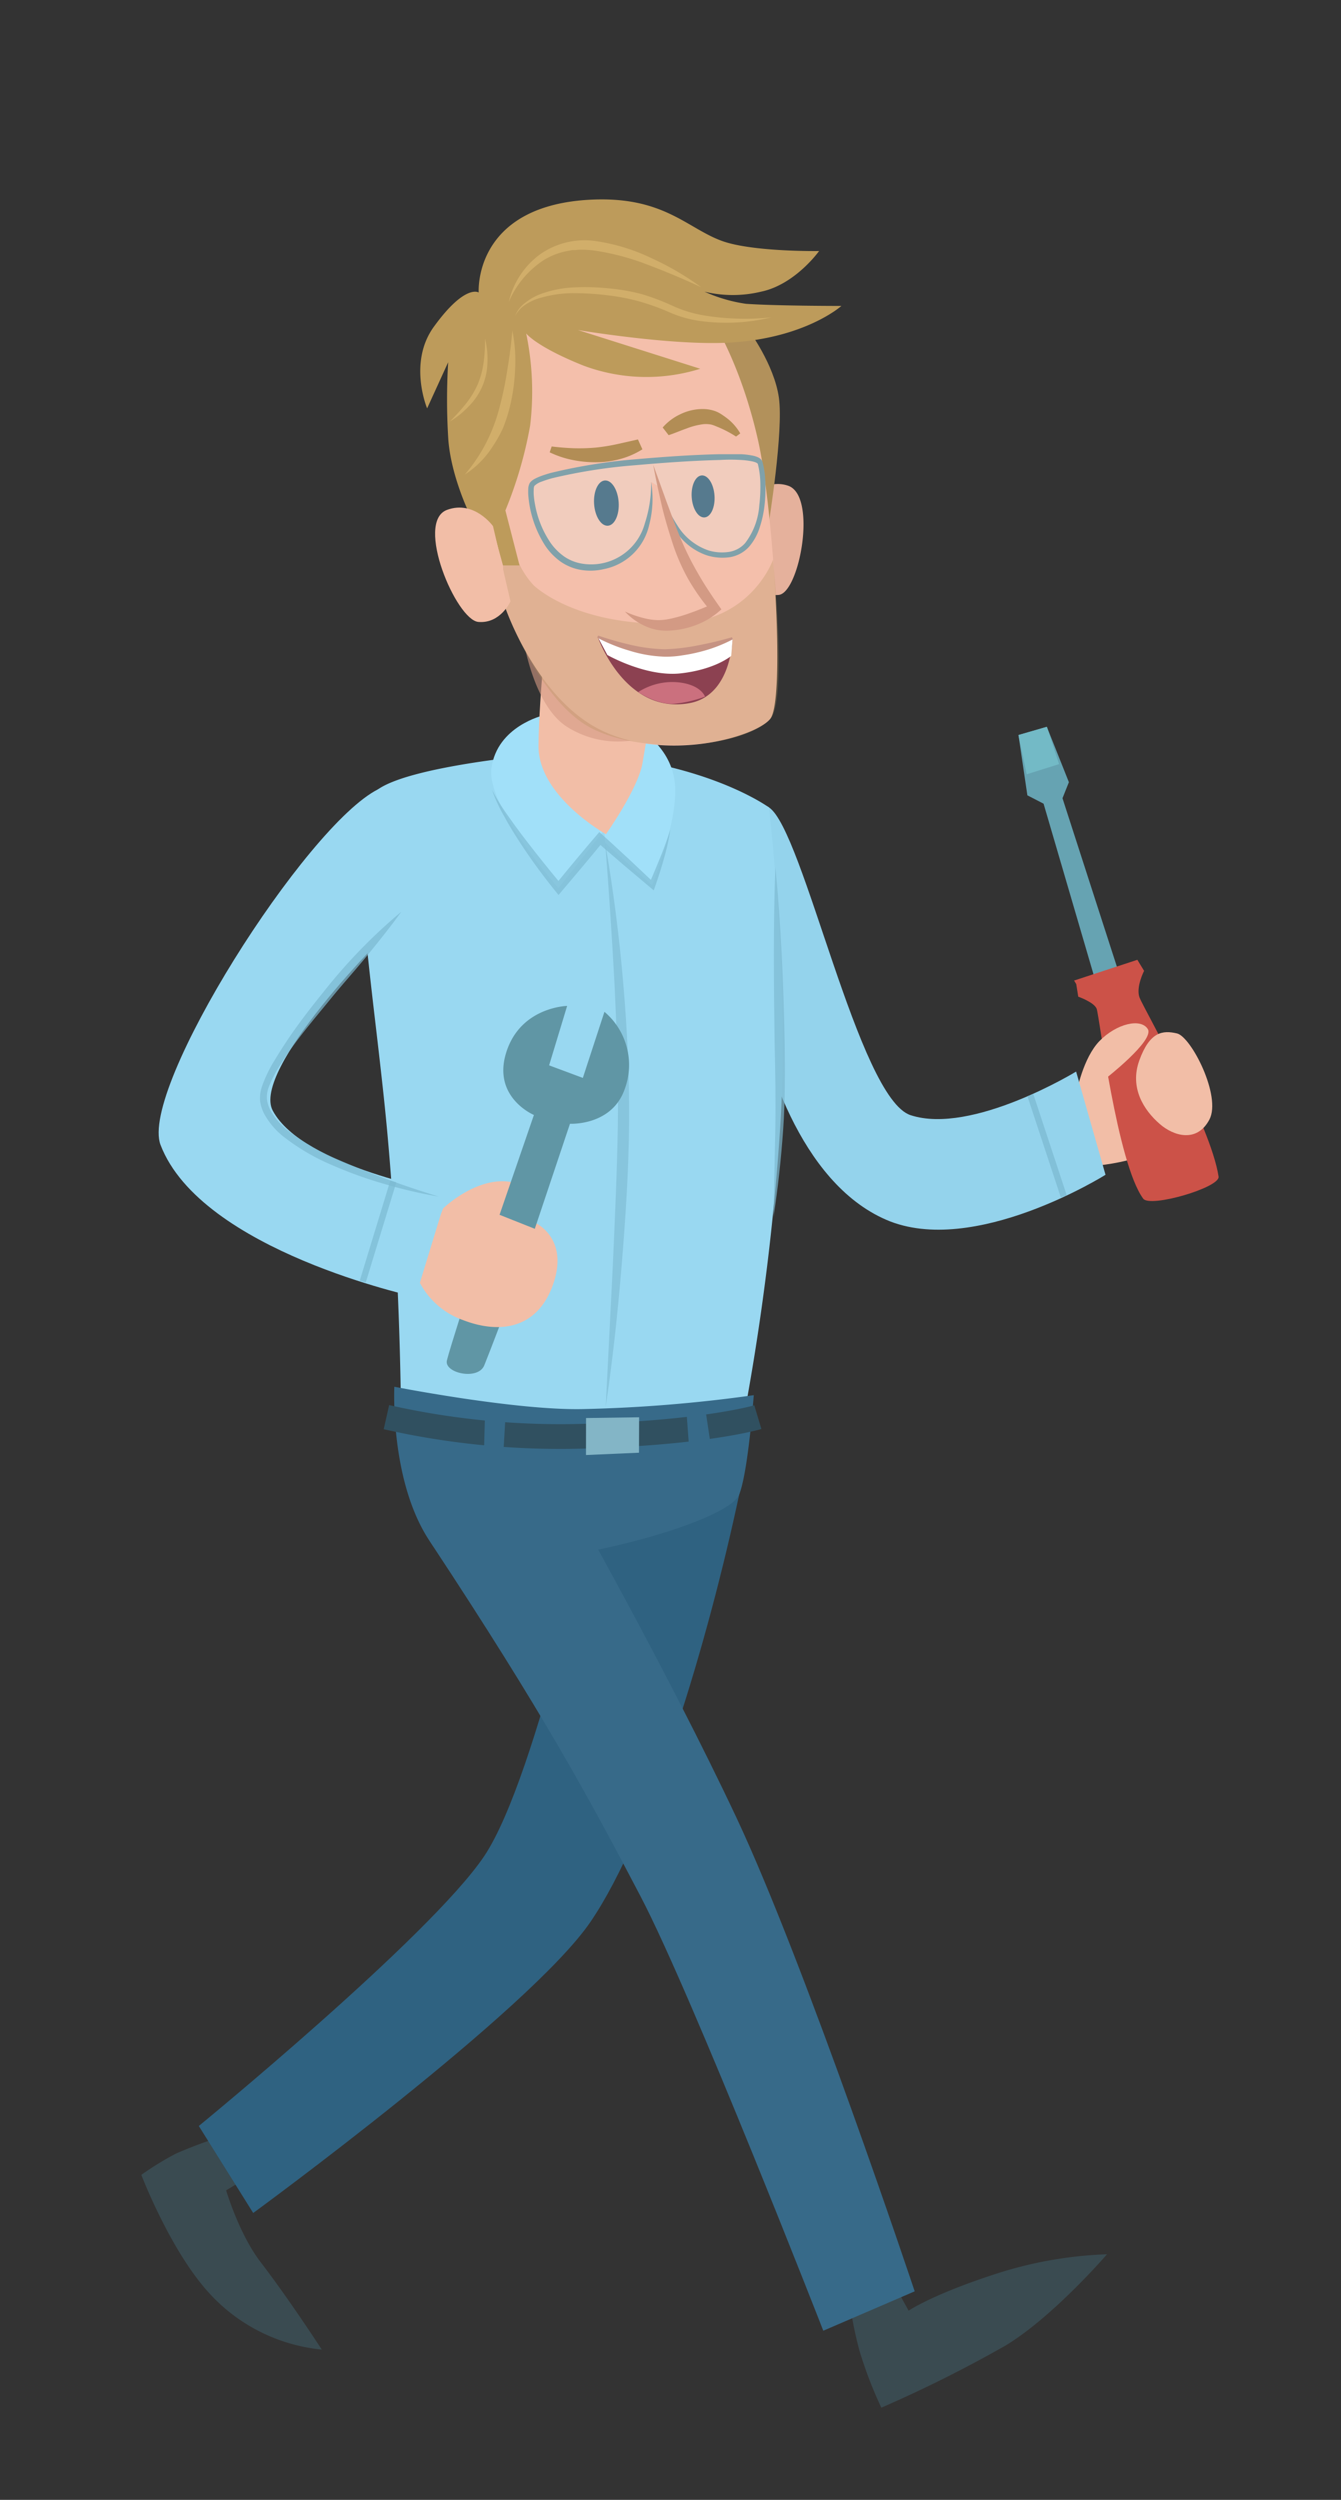 <?xml version="1.0" encoding="UTF-8"?><svg id="Ebene_30" data-name="Ebene 30" xmlns="http://www.w3.org/2000/svg" width="213.49" height="397.92" viewBox="0 0 213.49 397.92">
  <rect x="0" y="0" width="213.49" height="397.92" fill="#333333" stroke="none"/>
  <defs>
    <style>
      .cls-1 {
        fill: #f2bea7;
      }

      .cls-2 {
        fill: #66a3b2;
      }

      .cls-3 {
        fill: #cc5248;
      }

      .cls-4 {
        fill: #73bac6;
      }

      .cls-5 {
        fill: #94d3ec;
      }

      .cls-13, .cls-16, .cls-6 {
        fill: none;
        stroke-miterlimit: 10;
      }

      .cls-16, .cls-6 {
        stroke: #7cb9d1;
      }

      .cls-34, .cls-6 {
        opacity: 0.75;
      }

      .cls-7 {
        fill: #99d8f1;
      }

      .cls-8 {
        fill: #3a4b51;
      }

      .cls-9 {
        fill: #2f6281;
      }

      .cls-10 {
        fill: #376a89;
      }

      .cls-11, .cls-21 {
        opacity: 0.6;
      }

      .cls-12 {
        fill: #7cb9d1;
      }

      .cls-13 {
        stroke: #305060;
        stroke-width: 3.94px;
      }

      .cls-14 {
        fill: #83b5c6;
      }

      .cls-15 {
        fill: #6096a5;
      }

      .cls-16, .cls-17 {
        opacity: 0.69;
      }

      .cls-18 {
        opacity: 0.71;
      }

      .cls-19 {
        fill: #a1e0f9;
      }

      .cls-20 {
        opacity: 0.67;
      }

      .cls-21, .cls-31 {
        fill: #d39a84;
      }

      .cls-22 {
        fill: #e5b19c;
      }

      .cls-23, .cls-25 {
        fill: #b2915b;
      }

      .cls-24 {
        fill: #f4bfab;
      }

      .cls-25 {
        opacity: 0.3;
      }

      .cls-26 {
        fill: #bd9b5b;
      }

      .cls-27 {
        fill: #29536d;
      }

      .cls-28 {
        fill: #b28d55;
      }

      .cls-29 {
        fill: #e8f6f9;
        opacity: 0.24;
      }

      .cls-30 {
        fill: #80a1aa;
      }

      .cls-32 {
        fill: #8c4151;
      }

      .cls-33 {
        fill: #fff;
      }

      .cls-34 {
        fill: #e0808e;
      }

      .cls-35 {
        fill: #c69383;
      }

      .cls-36 {
        fill: #d1ae6a;
      }
    </style>
  </defs>
  <path class="cls-1" d="M175.07,185.49s5.55-.54,9-2.47,3.16-18.34-3.13-16.22-9.24,8.59-9.24,8.59Z"/>
  <polygon class="cls-2" points="174.12 155.2 166.14 127.93 163.56 126.6 162.14 117 166.66 115.69 170.17 124.51 169.15 127.06 177.89 154.12 174.12 155.2"/>
  <path class="cls-3" d="M171,156.08l10.07-3.3,1.07,1.76s-1.33,2.58-.73,4.23S192.75,179,194,187.29c.26,1.74-10.92,5-12,3.51-4.15-5.64-7-29.19-7.41-30.23s-2.93-1.92-2.93-1.92l-.32-2"/>
  <path class="cls-1" d="M171.4,173.89s1-5.49,3.67-8.21,6.53-3.67,7.66-1.88-6.74,7.91-6.74,7.91l-1.45,8.57Z"/>
  <path class="cls-1" d="M181.38,168.8c1.67-4.62,3.74-4.83,6-4.3s7.11,10,5.16,13.71-5.66,2.67-7.91.7C182.09,176.71,179.81,173.14,181.38,168.8Z"/>
  <polygon class="cls-4" points="162.14 117 163.45 123.25 168.61 121.63 166.66 115.69 162.14 117"/>
  <path class="cls-5" d="M122.42,128.52c5.49,3.59,14.23,46.33,22.57,49,9.77,3.17,26.33-6.95,26.33-6.95L176,187s-21,13.18-34.9,7.17-19.65-26.12-21.27-35.36S117.43,125.25,122.42,128.52Z"/>
  <line class="cls-6" x1="164.04" y1="174.33" x2="169.35" y2="190.42"/>
  <path class="cls-7" d="M88.22,119.88s-22.19,1.75-28,5.74-.75,30.86,1.42,54.44,2.2,45.65,2.2,45.65a237.82,237.82,0,0,0,30.64.73c16.32-.73,24.3-2.9,24.3-2.9a388.6,388.6,0,0,0,5.44-44.25c1.45-23.57-1.81-50.77-1.81-50.77S111,120.15,88.22,119.88Z"/>
  <path class="cls-8" d="M135.24,366.19a60.3,60.3,0,0,0,1.61,8.06,66,66,0,0,0,3.46,9,207.34,207.34,0,0,0,19.81-9.91c7.6-4.61,16.12-14.51,16.12-14.51a64.48,64.48,0,0,0-18,3.22c-9.9,3.23-13.59,5.76-13.59,5.76l-2.53-4.6Z"/>
  <path class="cls-8" d="M37.14,339.52A74.33,74.33,0,0,0,28,342.81a47.83,47.83,0,0,0-5.5,3.38S27.1,358.24,33.29,365a27.9,27.9,0,0,0,17.94,9s-5.28-8.13-9.8-14C38,355.46,36,348.65,36,348.65L40.44,346Z"/>
  <path class="cls-9" d="M117.68,237.9c-4.88,22.94-14,53.82-23.66,68s-53.71,46.36-53.71,46.36l-8.66-13.85s36.75-30.09,45.4-42.9S95.41,236,95.41,236,121.64,219.28,117.68,237.9Z"/>
  <path class="cls-10" d="M62.78,220.74s19.58,3.85,30.28,3.55A229.48,229.48,0,0,0,120,222.08s-.89,12.24-2.32,15.82c-2.22,5.53-43.41,15.58-48.82,8.06C62,236.46,62.78,220.74,62.78,220.74Z"/>
  <g class="cls-11">
    <path class="cls-12" d="M96.34,134.14q1.93,11.1,2.88,22.35c.65,7.48,1,15,.93,22.54s-.57,15-1.19,22.52-1.43,15-2.53,22.39l1.13-22.48c.33-7.48.68-15,.8-22.45.06-3.73,0-7.47-.09-11.21s-.28-7.48-.44-11.22C97.42,149.1,96.94,141.62,96.34,134.14Z"/>
  </g>
  <path class="cls-10" d="M68.86,246c17.51,26.54,24.82,40,33.13,55.88S131.07,371,131.07,371l14.55-6.27s-17.32-51.91-28.4-75.45S90.7,238.52,90.7,238.52,60.4,233.13,68.86,246Z"/>
  <path class="cls-13" d="M61.52,225.58a125.67,125.67,0,0,0,32.41,3c18.64-.58,26.72-3,26.72-3"/>
  <polygon class="cls-14" points="93.3 225.72 93.29 231.61 101.73 231.24 101.75 225.6 93.3 225.72"/>
  <polygon class="cls-10" points="77.03 231.79 77.25 223.86 80.52 224.74 80.08 232.19 77.03 231.79"/>
  <polygon class="cls-10" points="109.19 223.42 109.74 230.83 113.21 230.42 112.18 223.55 109.19 223.42"/>
  <path class="cls-15" d="M74.65,205.24s-3,9.28-3.5,11.3,4.95,3.25,5.95.79,4.08-10.62,4.08-10.62Z"/>
  <path class="cls-1" d="M70.55,192.35s5.31-5.15,10.79-4.2c6.28,1.09,3.88,6.5,3.88,6.5s5.19,2.32,3,9.29c-2.37,7.56-8.51,8.51-14.53,6.18a12.45,12.45,0,0,1-7.47-7.31Z"/>
  <path class="cls-7" d="M60.23,125.62c-11.51,5.72-38.1,47.68-34.67,56.63,6.47,16.87,40.6,24.19,40.6,24.19l5.09-16.64s-23-4-27.82-13c-3.44-6.38,17.11-27.7,21.5-31.4S73.09,119.22,60.23,125.62Z"/>
  <path class="cls-15" d="M85.14,195.6l-5.61-2.23L85,177.48s-6.23-2.61-4.6-9.26c2-7.94,9.89-8.1,9.89-8.1l-2.87,9.46,5.37,2,3.44-10.52a11.07,11.07,0,0,1,3.22,12.32c-2.06,5.86-8.71,5.5-8.71,5.5Z"/>
  <line class="cls-16" x1="62.62" y1="188.06" x2="57.75" y2="204"/>
  <g class="cls-17">
    <path class="cls-12" d="M123.44,138c.9,9.26,1.3,18.54,1.48,27.83.06,4.64.09,9.31-.24,14s-.82,9.27-1.54,13.87l.29-13.92c.08-4.63,0-9.24-.11-13.88C123.19,156.59,123.09,147.31,123.44,138Z"/>
  </g>
  <g class="cls-18">
    <path class="cls-12" d="M63.89,145.13c-1.73,2.41-3.58,4.7-5.45,7s-3.83,4.45-5.68,6.72-3.75,4.51-5.51,6.84c-.87,1.17-1.72,2.36-2.48,3.59a19.29,19.29,0,0,0-2,3.8A4.56,4.56,0,0,0,42.5,175a5.29,5.29,0,0,0,.63,1.88A11,11,0,0,0,45.89,180a36.52,36.52,0,0,0,7.46,4.38,149.26,149.26,0,0,0,16.5,6.09,73.31,73.31,0,0,1-8.62-2,66,66,0,0,1-8.34-3,34,34,0,0,1-7.73-4.52,11.94,11.94,0,0,1-3-3.47,6.2,6.2,0,0,1-.76-2.29,5.88,5.88,0,0,1,.36-2.4,21.15,21.15,0,0,1,2-4.09c.77-1.28,1.58-2.53,2.41-3.76,1.69-2.44,3.5-4.79,5.36-7.08A86.15,86.15,0,0,1,63.89,145.13Z"/>
  </g>
  <path class="cls-19" d="M96.21,132.11l-7.3,9.26s-11.5-12.92-10.67-19.09c.9-6.72,8.31-8.42,8.31-8.42l14.52,1.78s5.57,2.77,6.34,8.74-3.61,16.54-3.61,16.54l-7.46-6.78"/>
  <g class="cls-20">
    <path class="cls-12" d="M78.33,125.73a32.36,32.36,0,0,0,2.46,4c.9,1.29,1.82,2.56,2.78,3.8q2.87,3.75,5.89,7.36H88.37q3.24-4,6.55-7.87l.49-.58.55.5c1.39,1.23,2.74,2.51,4.11,3.76l4.06,3.83-.79.18c.62-1.41,1.21-2.85,1.8-4.29s1.11-2.89,1.58-4.38a35.45,35.45,0,0,1-1,4.56c-.41,1.51-.9,3-1.41,4.47l-.23.66-.56-.47-4.26-3.59c-1.4-1.22-2.83-2.41-4.21-3.65l1-.07c-2.16,2.64-4.36,5.25-6.57,7.85l-.56.67-.54-.67c-2-2.49-3.85-5-5.6-7.69-.86-1.33-1.71-2.68-2.46-4.08A24.83,24.83,0,0,1,78.33,125.73Z"/>
  </g>
  <path class="cls-1" d="M87.49,95.14s-1.71,15.35-1.76,23.65c0,8,10.74,14,10.74,14s5.1-7.22,5.81-11.29c.81-4.61,1.86-11.22,1.86-11.22Z"/>
  <path class="cls-21" d="M83.35,101.91s1.56,10.26,6.82,13.72a15.1,15.1,0,0,0,12.91,1.64Z"/>
  <path class="cls-22" d="M119.83,79a5.07,5.07,0,0,1,5.56-1.71c4.8,1.46,1.89,17.15-1.44,17.41a6,6,0,0,1-5.46-2.63Z"/>
  <path class="cls-23" d="M122.42,83.07S124.76,68.6,124,63.29s-4.82-10.74-4.82-10.74l-8.51-.39,8.85,31.38Z"/>
  <path class="cls-24" d="M80.42,96.64s4.86,14.4,15.15,19.53,24.58,1.28,27.05-1.74.45-33.75-1.93-44.31c-2.83-12.61-7.56-19.6-7.56-19.6s-24.14-7.58-30.19-1S78.29,79,78.71,84.59A115.83,115.83,0,0,0,80.42,96.64Z"/>
  <path class="cls-25" d="M80.07,90l.35,6.61s5.36,15.2,14,19.44,24.06,2.86,28.23-1.65c2.72-2.93.41-25.3.41-25.3s-3.35,9.73-15.31,10.15C94.64,99.73,87.5,95.42,85,93.21a13.61,13.61,0,0,1-2.7-4.28Z"/>
  <path class="cls-26" d="M83.77,53.08s1.57,2.1,9.15,5.13a28.69,28.69,0,0,0,18.56.49L92,52.53s15.09,2.54,24.22,2c12-.69,17.73-5.83,17.73-5.83s-10.34,0-15.18-.34a24.26,24.26,0,0,1-6.61-1.93,19.29,19.29,0,0,0,9,0c5.45-1.14,9.24-6.47,9.24-6.47s-10.33.16-15.3-1.55c-5.72-2-9.39-7.29-21.36-6.61C75.27,32.88,76.21,46.56,76.21,46.56S74.07,45.12,69.08,52C64.93,57.71,68,65,68,65l3.35-7.34a100,100,0,0,0,0,11.92c.31,5.81,3.29,12,3.29,12l3.71,2.11L80.07,90,82.71,90l-2.25-8.75a65.56,65.56,0,0,0,3.94-13.5A45.51,45.51,0,0,0,83.77,53.08Z"/>
  <path class="cls-1" d="M78.49,83.75s-3-4.19-7.32-2.59C66,83.07,72.63,98.7,76.16,99s5.11-3.28,5.11-3.28Z"/>
  <ellipse class="cls-27" cx="96.54" cy="80.08" rx="1.96" ry="3.61" transform="translate(-5.02 6.47) rotate(-3.74)"/>
  <ellipse class="cls-27" cx="111.93" cy="79.02" rx="1.82" ry="3.35" transform="translate(-4.91 7.47) rotate(-3.74)"/>
  <path class="cls-28" d="M87.83,71.07c1.16.14,2.35.24,3.52.28a30.55,30.55,0,0,0,3.46-.1,29.55,29.55,0,0,0,3.37-.54l3.38-.76.71,1.57a12.66,12.66,0,0,1-3.52,1.54,14.43,14.43,0,0,1-3.82.52,17.91,17.91,0,0,1-3.81-.37A15.31,15.31,0,0,1,87.51,72Z"/>
  <path class="cls-28" d="M105.5,68.05a8.49,8.49,0,0,1,2.8-2.11,8.16,8.16,0,0,1,3.58-.83,5.92,5.92,0,0,1,2,.34,5,5,0,0,1,.9.45c.24.16.48.32.71.49a8.21,8.21,0,0,1,2.36,2.6l-.67.5a18.51,18.51,0,0,0-2.68-1.43l-.71-.29a3.91,3.91,0,0,0-.58-.19,4.54,4.54,0,0,0-1.23-.06,11.34,11.34,0,0,0-2.69.69c-.91.32-1.87.74-2.84,1.06Z"/>
  <path class="cls-29" d="M105.06,77.56s2.13,11.49,10.67,10.76c6.92-.58,6-13.82,5.18-14.81s-5.69-1.06-17-.2S85.33,75.78,84.63,77.1s1,14.62,10.78,13.09,8.22-13.49,8.22-13.49"/>
  <path class="cls-30" d="M105.06,77.56a22.48,22.48,0,0,0,2.78,6.07,9.35,9.35,0,0,0,5,4,7.46,7.46,0,0,0,3.15.23,4.33,4.33,0,0,0,2.64-1.41,11.15,11.15,0,0,0,2.25-6,24.31,24.31,0,0,0,.17-3.31,13.71,13.71,0,0,0-.38-3.21c0-.25-.58-.43-1.08-.52a12.16,12.16,0,0,0-1.62-.19c-1.11-.07-2.23-.07-3.35,0-4.49.11-9,.44-13.47.83a85.39,85.39,0,0,0-13.28,2.08c-.53.15-1.06.31-1.57.51a3.14,3.14,0,0,0-1.23.71,1.38,1.38,0,0,0-.1.59,7.18,7.18,0,0,0,0,.8,12.86,12.86,0,0,0,.22,1.62,15.77,15.77,0,0,0,2.43,6,9,9,0,0,0,2.25,2.26,7.08,7.08,0,0,0,2.92,1.12,8.85,8.85,0,0,0,9.87-6.43,20.22,20.22,0,0,0,1-6.59,16.29,16.29,0,0,1-.3,6.8,9.2,9.2,0,0,1-7.18,7.06,9.36,9.36,0,0,1-3.54.16,8,8,0,0,1-3.33-1.3,9.93,9.93,0,0,1-2.48-2.53,17.26,17.26,0,0,1-2.73-8.17,8.77,8.77,0,0,1,0-.89,2.06,2.06,0,0,1,.26-1,2.34,2.34,0,0,1,.81-.65c.27-.14.55-.26.82-.37.55-.21,1.1-.38,1.65-.54A87.84,87.84,0,0,1,101,73.12c4.5-.39,9-.72,13.53-.82,1.14,0,2.27,0,3.42,0a11.47,11.47,0,0,1,1.73.2,3.92,3.92,0,0,1,.9.25,1.76,1.76,0,0,1,.48.29,1.2,1.2,0,0,1,.34.53,13.69,13.69,0,0,1,.45,3.48,23.24,23.24,0,0,1-.14,3.44,17.25,17.25,0,0,1-.74,3.39A8.67,8.67,0,0,1,119.28,87a5.27,5.27,0,0,1-3.2,1.71,8.32,8.32,0,0,1-3.54-.31A9.54,9.54,0,0,1,107.27,84,17.33,17.33,0,0,1,105.06,77.56Z"/>
  <path class="cls-31" d="M104,74l2.13,5.91c.74,1.95,1.43,3.92,2.24,5.82a46.12,46.12,0,0,0,2.73,5.5c1,1.77,2.16,3.51,3.32,5.16h0l.43.61-.6.51a12.1,12.1,0,0,1-3.49,2,13.75,13.75,0,0,1-4,.86,8.12,8.12,0,0,1-4.07-.72,9.8,9.8,0,0,1-3.2-2.31,17,17,0,0,0,3.57,1.18,9.76,9.76,0,0,0,1.76.19,9.4,9.4,0,0,0,1.72-.18,23.76,23.76,0,0,0,3.46-1c1.13-.39,2.27-.88,3.36-1.33l-.16,1.12h0a33.71,33.71,0,0,1-3.69-5.24A32.23,32.23,0,0,1,107,86.23c-.64-2-1.25-4-1.72-6.08S104.35,76,104,74Z"/>
  <path class="cls-32" d="M95.14,101.34a26,26,0,0,0,12.16,2.55c6.68-.35,9.31-2.29,9.31-2.29s-.06,9.1-6.86,10.33C99.42,113.8,95.14,101.34,95.14,101.34Z"/>
  <path class="cls-33" d="M95.14,101.34l1.55,2.92s6.2,3.55,11.72,2.92,8-2.78,8-2.78l.23-2.8a29.18,29.18,0,0,1-9.31,2.29C102.37,104.17,95.14,101.34,95.14,101.34Z"/>
  <path class="cls-34" d="M101.6,110.17s3.25,2.2,6.06,1.82a19.5,19.5,0,0,0,4.58-1.1s-.61-1.91-4.28-2.28A10,10,0,0,0,101.6,110.17Z"/>
  <path class="cls-35" d="M95.22,101.17c1.74.59,3.51,1.09,5.28,1.5a27.21,27.21,0,0,0,5.35.68,32.1,32.1,0,0,0,5.36-.64c1.78-.34,3.57-.76,5.32-1.28l.15.33a23.42,23.42,0,0,1-5.24,2,25.91,25.91,0,0,1-2.76.55,15.63,15.63,0,0,1-2.84.22,20.83,20.83,0,0,1-5.58-.94,27.48,27.48,0,0,1-5.19-2.09Z"/>
  <path class="cls-36" d="M81.57,52.62A24.54,24.54,0,0,1,82,58.91a29.7,29.7,0,0,1-.94,6.27,23.55,23.55,0,0,1-1,3A20.39,20.39,0,0,1,78.48,71,14.67,14.67,0,0,1,74,75.54a26.14,26.14,0,0,0,3.42-5.1,27.31,27.31,0,0,0,2.12-5.65,54.54,54.54,0,0,0,1.24-6C81.13,56.76,81.38,54.71,81.57,52.62Z"/>
  <path class="cls-36" d="M77.21,53.89a12.8,12.8,0,0,1,.39,3.81,10.11,10.11,0,0,1-3,7,14,14,0,0,1-3,2.41,33,33,0,0,0,2.53-2.79,14.32,14.32,0,0,0,1.92-3.13A13.74,13.74,0,0,0,77,57.65,24.67,24.67,0,0,0,77.21,53.89Z"/>
  <path class="cls-36" d="M81,48.06a13,13,0,0,1,5-7.59,12.33,12.33,0,0,1,9-2.07,30.65,30.65,0,0,1,8.77,2.72,44.2,44.2,0,0,1,7.84,4.59c-2.74-1.27-5.5-2.44-8.29-3.49a39.36,39.36,0,0,0-8.51-2.31,15.53,15.53,0,0,0-2.14-.16c-.36,0-.71,0-1.06.06l-.52,0-.52.1a11.11,11.11,0,0,0-4,1.49A14.92,14.92,0,0,0,81,48.06Z"/>
  <path class="cls-36" d="M82,50.3a4.79,4.79,0,0,1,1.64-2.12A8.86,8.86,0,0,1,86,46.83a17.51,17.51,0,0,1,5.35-1.08,36.32,36.32,0,0,1,5.42.14,31.91,31.91,0,0,1,5.37.92,36.61,36.61,0,0,1,5.07,1.93,19.72,19.72,0,0,0,5,1.49,38.67,38.67,0,0,0,5.27.49,38,38,0,0,0,5.33-.21,30.44,30.44,0,0,1-10.73.66,18.41,18.41,0,0,1-5.3-1.37,37.89,37.89,0,0,0-5-1.82A34,34,0,0,0,96.69,47a42.49,42.49,0,0,0-5.27-.33,18.44,18.44,0,0,0-5.18.69,8.31,8.31,0,0,0-2.38,1A5.1,5.1,0,0,0,82,50.3Z"/>
</svg>
